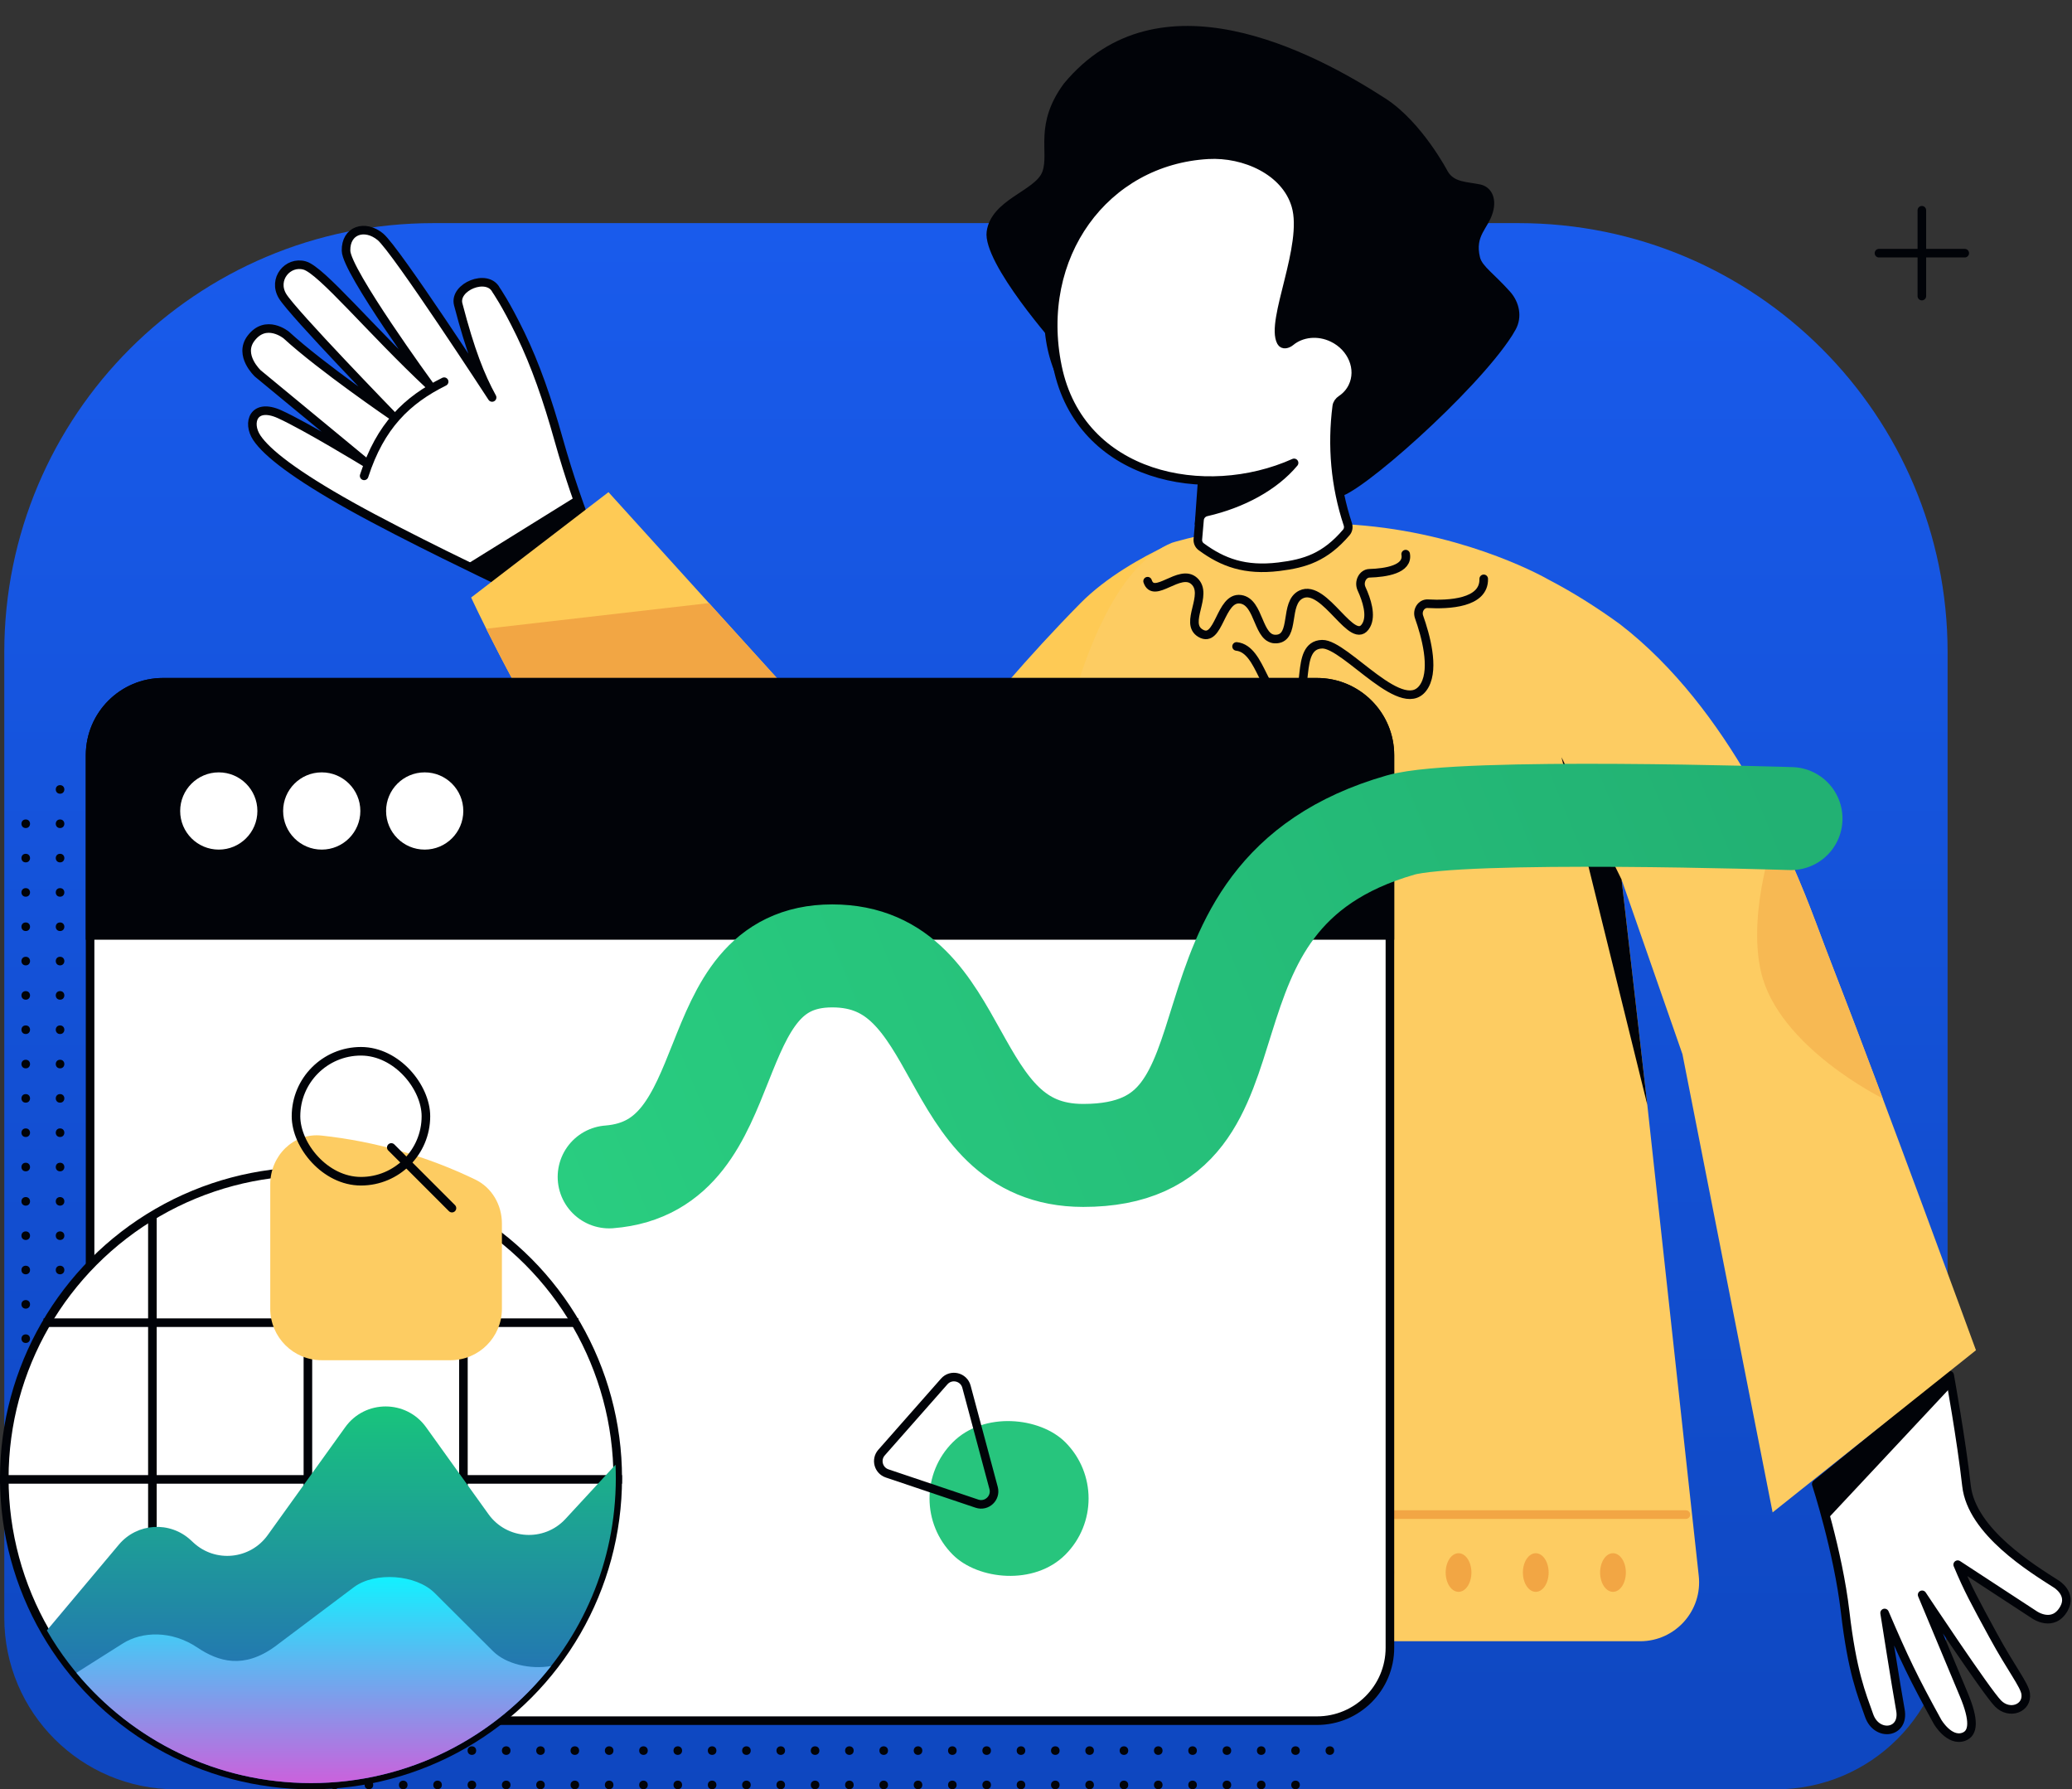 <svg width="483" height="417" viewBox="0 0 483 417" fill="none" xmlns="http://www.w3.org/2000/svg"><rect x="0" y="0" width="483" height="417" fill="#333333" stroke="none"/><path d="M1 152C1 96.772 45.772 52 101 52H354C409.228 52 454 96.772 454 152V377C454 399.091 436.091 417 414 417H41C18.909 417 1 399.091 1 377V152Z" fill="url(#paint0_linear_4764_16554)"/><path d="M80.663 58.449C80.779 63.265 100.109 89.772 100.109 89.772C86.402 76.941 74.945 62.968 71.007 61.869C67.069 60.77 63.489 65.083 65.867 69.016C68.245 72.949 91.564 96.95 91.564 96.95C91.564 96.95 74.943 85.618 66.735 78.084C66.735 78.084 62.005 74.181 58.491 78.872C55.54 82.811 60.104 87.037 60.104 87.037L85.394 107.912C85.394 107.912 71.258 99.281 65.172 96.535C59.086 93.79 57.514 98.505 59.874 102.034C62.234 105.562 68.847 110.699 81.805 117.943C94.762 125.186 115.733 135.143 115.733 135.143L135.532 118.923C135.532 118.923 132.815 111.695 130.205 102.378C127.596 93.061 124.8 85.009 121.331 77.853C117.861 70.698 115.646 67.582 115.646 67.582C113.603 63.618 105.755 66.864 106.814 70.922C109.659 81.827 111.968 87.616 114.714 92.629C114.714 92.629 92.283 58.17 88.67 55.187C85.057 52.205 80.547 53.634 80.663 58.449Z" fill="white" stroke="#010308" stroke-width="2" stroke-linecap="round" stroke-linejoin="round"/><path d="M135.499 119.246L134.03 115.861L108.571 131.67C115.395 135.045 115.701 135.465 115.701 135.465L135.499 119.246Z" fill="#010308"/><path d="M103.534 88.951C94.92 93.225 88.671 99.185 84.884 110.898" stroke="#010308" stroke-width="2" stroke-linecap="round"/><path d="M210.298 190.251L141.841 114.696L109.828 139.248C109.828 139.248 147.389 221.26 191.225 248.243C196.426 251.444 203.098 253.452 215.848 250.887C230.57 247.925 274.253 206.074 286.106 194.079C297.958 182.084 313.534 165.183 313.318 146.525C313.145 131.502 282.5 124.653 272 127.153C266.262 129.811 257.846 134.511 251.887 140.552C227.091 165.688 210.298 190.251 210.298 190.251Z" fill="#FECA55"/><path d="M113.348 146.523L165.267 140.551L185.593 162.985L121.999 162.985C118.347 156.36 115.417 150.67 113.348 146.523Z" fill="#F2A644"/><path d="M193.225 248.38C198.426 251.582 205.098 253.59 217.848 251.025C207 232.291 191.098 229.629 172.5 231.469C179.154 238.166 186.107 243.999 193.225 248.38Z" fill="#F0A344"/><path d="M454.481 320.496C454.481 320.496 457.212 335.528 458.406 346.259C459.601 356.991 473.768 365.588 479.334 369.156C479.334 369.156 483.053 371.401 481.157 374.832C478.629 379.407 474.256 376.345 474.256 376.345L456.354 364.643C458.795 370.476 460.343 373.252 464.588 381.067C468.833 388.883 471.931 392.673 472.205 394.728C472.655 398.101 468.472 399.727 465.768 397.01C463.063 394.293 448.064 371.67 448.064 371.67L457.804 394.994C460.239 400.825 460.108 403.917 457.751 404.758C454.376 405.962 451.655 401.26 451.655 401.26C446.06 391.121 443.862 386.511 439.317 375.903C439.317 375.903 442.005 393.043 443.002 398.522C443.999 404.001 437.494 404.846 435.719 399.834C433.944 394.822 431.755 389.704 430.115 375.601C428.474 361.498 423.387 345.861 423.387 345.861L454.481 320.496Z" fill="white" stroke="#010308" stroke-width="2" stroke-linecap="round" stroke-linejoin="round"/><path d="M454.494 320.502L454.332 323.72L425.736 354.288C424.379 348.085 423.117 345.826 423.117 345.826L454.494 320.502Z" fill="#010308"/><path d="M377.655 145.492C403.192 165.178 417.385 199.215 423.361 215.155C424.776 218.929 426.12 222.515 427.394 225.781C438.598 254.522 460.615 314.677 460.615 314.677L413.21 352.464L392.192 245.678L378 204.977L384 257.477L395.985 367.178C396.926 375.335 390.548 382.491 382.336 382.491H381.192H234.751C234.751 382.491 225.336 146.133 273.193 126.491C273.193 126.491 292.941 120.144 318.162 122.501C343.383 124.858 360.845 135.006 360.845 135.006C366.996 138.207 372.646 141.844 377.655 145.492Z" fill="#FDCC62"/><path d="M308.5 217.478C321.5 198.978 342.093 198.978 342.093 198.978V185.324H273V338.978H289C289 338.978 295.5 235.978 308.5 217.478Z" fill="#F0A344"/><path d="M423.361 215.155C424.776 218.929 426.12 222.515 427.393 225.781C430.595 233.993 434.679 244.771 438.88 255.977C438.88 255.977 414.55 244.023 410.5 226.477C407.191 212.144 414.088 193.477 414.088 193.477C418.247 201.972 421.295 209.644 423.361 215.155Z" fill="#F7B953"/><path d="M364.001 176.478L378.001 204.978L384.001 257.478L364.001 176.478Z" fill="#010308"/><path d="M243.904 65.974C240.131 92.514 256.715 105.461 282.608 109.142C293.367 110.671 303.361 120.857 312.161 115.735C315.257 102.171 323.034 94.84 328.962 85.24C328.962 85.24 340.873 66.008 329.441 44.653C319.047 25.24 297.617 24.585 297.617 24.585C271.725 20.904 247.677 39.435 243.904 65.974Z" fill="#010308"/><path d="M246.499 80.976C246.499 80.976 306.499 115.791 311.999 115.791C316.394 115.791 344.096 91.325 352.499 78.178C352.79 77.712 353.06 77.251 353.308 76.802C354.903 73.924 354.205 70.429 352.012 67.976C348.25 63.768 345.504 62.043 345 59.976C343.744 54.828 346.885 53.375 348 49.476C349 45.976 347.5 43.476 345 42.976C341.748 42.326 339 42.476 337.5 39.976C337.5 39.976 331.499 28.476 322.999 22.976C306.052 12.01 269.999 -7.024 247.999 19.476C240.999 28.976 244.603 35.476 242.999 39.976C241.396 44.476 231 46.476 229.999 53.976C229.01 61.389 246.499 80.976 246.499 80.976Z" fill="#010308"/><path d="M281.637 36.063C257.529 37.419 241.208 59.703 246.512 85.476C251.817 111.25 280.945 117.159 301.66 107.874C297.102 113.346 289.605 117.399 281.226 119.315C280.357 119.514 279.701 120.24 279.624 121.128L279.23 125.671C279.172 126.347 279.458 127.009 280.004 127.411C285.051 131.125 290.241 133.026 298.078 132.081C304.291 131.333 308.887 129.857 313.834 124.085C314.285 123.559 314.405 122.828 314.186 122.17C311.217 113.238 310.431 103.857 311.609 94.689C311.693 94.035 312.116 93.486 312.665 93.121C313.78 92.38 314.7 91.364 315.306 90.106C317.28 86.015 315.196 80.92 310.65 78.727C307.218 77.071 303.364 77.542 300.833 79.633C300.133 80.211 299.085 80.488 298.65 79.692C295.989 74.818 304.811 57.294 302.07 47.936C299.692 39.818 290.074 35.589 281.637 36.063Z" fill="white" stroke="#010308" stroke-width="2" stroke-linejoin="round"/><path d="M279.261 111.657L292.486 111.145L294.58 113.237L281 119.792L278.5 122.292L279.261 111.657Z" fill="#010308"/><path d="M267.516 135.447C268.974 139.835 275.008 132.346 278.376 135.401C281.897 138.596 275.842 145.237 279.872 147.584C284.251 150.134 284.368 138.983 289.196 139.66C293.718 140.294 293.073 149.242 297.556 148.929C302.069 148.614 299.264 140.508 303.283 138.543C308.855 135.818 315.408 151.311 318.501 145.682C319.741 143.423 318.611 139.871 317.381 137.188C316.662 135.62 317.643 133.653 319.22 133.604C323.055 133.486 328.309 132.687 327.673 129.141" stroke="#010308" stroke-width="2" stroke-linecap="round" stroke-linejoin="round"/><path d="M288.252 150.651C294.227 151.286 294.551 163.782 300.549 163.627C306.068 163.483 301.41 150.31 308.202 150.134C313.7 149.991 327.504 168.098 332.134 159.669C334.384 155.573 332.338 148.128 330.797 143.78C330.254 142.25 331.332 140.612 332.824 140.696C337.67 140.968 346.018 140.612 345.869 134.9" stroke="#010308" stroke-width="2" stroke-linecap="round" stroke-linejoin="round"/><circle cx="30" cy="183.977" r="1" transform="rotate(90 30 183.977)" fill="#010308"/><circle cx="30" cy="191.977" r="1" transform="rotate(90 30 191.977)" fill="#010308"/><circle cx="30" cy="199.977" r="1" transform="rotate(90 30 199.977)" fill="#010308"/><circle cx="30" cy="207.977" r="1" transform="rotate(90 30 207.977)" fill="#010308"/><circle cx="30" cy="215.977" r="1" transform="rotate(90 30 215.977)" fill="#010308"/><circle cx="30" cy="223.977" r="1" transform="rotate(90 30 223.977)" fill="#010308"/><circle cx="30" cy="231.977" r="1" transform="rotate(90 30 231.977)" fill="#010308"/><circle cx="30" cy="239.977" r="1" transform="rotate(90 30 239.977)" fill="#010308"/><circle cx="30" cy="247.977" r="1" transform="rotate(90 30 247.977)" fill="#010308"/><circle cx="22" cy="183.977" r="1" transform="rotate(90 22 183.977)" fill="#010308"/><circle cx="22" cy="191.977" r="1" transform="rotate(90 22 191.977)" fill="#010308"/><circle cx="22" cy="199.977" r="1" transform="rotate(90 22 199.977)" fill="#010308"/><circle cx="22" cy="207.977" r="1" transform="rotate(90 22 207.977)" fill="#010308"/><circle cx="22" cy="215.977" r="1" transform="rotate(90 22 215.977)" fill="#010308"/><circle cx="22" cy="223.977" r="1" transform="rotate(90 22 223.977)" fill="#010308"/><circle cx="22" cy="231.977" r="1" transform="rotate(90 22 231.977)" fill="#010308"/><circle cx="22" cy="239.977" r="1" transform="rotate(90 22 239.977)" fill="#010308"/><circle cx="22" cy="247.977" r="1" transform="rotate(90 22 247.977)" fill="#010308"/><circle cx="22" cy="255.977" r="1" transform="rotate(90 22 255.977)" fill="#010308"/><circle cx="22" cy="263.977" r="1" transform="rotate(90 22 263.977)" fill="#010308"/><circle cx="14" cy="183.977" r="1" transform="rotate(90 14 183.977)" fill="#010308"/><circle cx="14" cy="191.977" r="1" transform="rotate(90 14 191.977)" fill="#010308"/><circle cx="14" cy="199.977" r="1" transform="rotate(90 14 199.977)" fill="#010308"/><circle cx="14" cy="207.977" r="1" transform="rotate(90 14 207.977)" fill="#010308"/><circle cx="14" cy="215.977" r="1" transform="rotate(90 14 215.977)" fill="#010308"/><circle cx="14" cy="223.977" r="1" transform="rotate(90 14 223.977)" fill="#010308"/><circle cx="14" cy="231.977" r="1" transform="rotate(90 14 231.977)" fill="#010308"/><circle cx="14" cy="239.977" r="1" transform="rotate(90 14 239.977)" fill="#010308"/><circle cx="14" cy="247.977" r="1" transform="rotate(90 14 247.977)" fill="#010308"/><circle cx="14" cy="255.977" r="1" transform="rotate(90 14 255.977)" fill="#010308"/><circle cx="14" cy="263.977" r="1" transform="rotate(90 14 263.977)" fill="#010308"/><circle cx="14" cy="271.977" r="1" transform="rotate(90 14 271.977)" fill="#010308"/><circle cx="6" cy="191.977" r="1" transform="rotate(90 6 191.977)" fill="#010308"/><circle cx="6" cy="199.977" r="1" transform="rotate(90 6 199.977)" fill="#010308"/><circle cx="6" cy="207.977" r="1" transform="rotate(90 6 207.977)" fill="#010308"/><circle cx="6" cy="215.977" r="1" transform="rotate(90 6 215.977)" fill="#010308"/><circle cx="6" cy="223.977" r="1" transform="rotate(90 6 223.977)" fill="#010308"/><circle cx="6" cy="231.977" r="1" transform="rotate(90 6 231.977)" fill="#010308"/><circle cx="6" cy="239.977" r="1" transform="rotate(90 6 239.977)" fill="#010308"/><circle cx="6" cy="247.977" r="1" transform="rotate(90 6 247.977)" fill="#010308"/><circle cx="6" cy="255.977" r="1" transform="rotate(90 6 255.977)" fill="#010308"/><circle cx="6" cy="263.977" r="1" transform="rotate(90 6 263.977)" fill="#010308"/><circle cx="6" cy="271.977" r="1" transform="rotate(90 6 271.977)" fill="#010308"/><circle cx="14" cy="303.977" r="1" transform="rotate(-180 14 303.977)" fill="#010308"/><circle cx="6" cy="303.977" r="1" transform="rotate(-180 6 303.977)" fill="#010308"/><circle cx="14" cy="295.977" r="1" transform="rotate(-180 14 295.977)" fill="#010308"/><circle cx="6" cy="295.977" r="1" transform="rotate(-180 6 295.977)" fill="#010308"/><circle cx="14" cy="287.977" r="1" transform="rotate(-180 14 287.977)" fill="#010308"/><circle cx="6" cy="287.977" r="1" transform="rotate(-180 6 287.977)" fill="#010308"/><circle cx="14" cy="279.977" r="1" transform="rotate(-180 14 279.977)" fill="#010308"/><circle cx="6" cy="279.977" r="1" transform="rotate(-180 6 279.977)" fill="#010308"/><circle cx="30" cy="359.977" r="1" transform="rotate(90 30 359.977)" fill="#010308"/><circle cx="22" cy="351.977" r="1" transform="rotate(90 22 351.977)" fill="#010308"/><circle cx="22" cy="359.977" r="1" transform="rotate(90 22 359.977)" fill="#010308"/><circle cx="22" cy="367.977" r="1" transform="rotate(90 22 367.977)" fill="#010308"/><circle cx="14" cy="311.977" r="1" transform="rotate(90 14 311.977)" fill="#010308"/><circle cx="14" cy="319.977" r="1" transform="rotate(90 14 319.977)" fill="#010308"/><circle cx="14" cy="327.977" r="1" transform="rotate(90 14 327.977)" fill="#010308"/><circle cx="14" cy="335.977" r="1" transform="rotate(90 14 335.977)" fill="#010308"/><circle cx="14" cy="343.977" r="1" transform="rotate(90 14 343.977)" fill="#010308"/><circle cx="14" cy="351.977" r="1" transform="rotate(90 14 351.977)" fill="#010308"/><circle cx="14" cy="359.977" r="1" transform="rotate(90 14 359.977)" fill="#010308"/><circle cx="14" cy="367.977" r="1" transform="rotate(90 14 367.977)" fill="#010308"/><circle cx="14" cy="375.977" r="1" transform="rotate(90 14 375.977)" fill="#010308"/><circle cx="6" cy="311.977" r="1" transform="rotate(90 6 311.977)" fill="#010308"/><circle cx="6" cy="319.977" r="1" transform="rotate(90 6 319.977)" fill="#010308"/><circle cx="6" cy="327.977" r="1" transform="rotate(90 6 327.977)" fill="#010308"/><circle cx="6" cy="335.977" r="1" transform="rotate(90 6 335.977)" fill="#010308"/><circle cx="6" cy="343.977" r="1" transform="rotate(90 6 343.977)" fill="#010308"/><circle cx="6" cy="351.977" r="1" transform="rotate(90 6 351.977)" fill="#010308"/><circle cx="6" cy="359.977" r="1" transform="rotate(90 6 359.977)" fill="#010308"/><circle cx="262" cy="415.977" r="1" transform="rotate(-180 262 415.977)" fill="#010308"/><circle cx="254" cy="415.977" r="1" transform="rotate(-180 254 415.977)" fill="#010308"/><circle cx="246" cy="415.977" r="1" transform="rotate(-180 246 415.977)" fill="#010308"/><circle cx="238" cy="415.977" r="1" transform="rotate(-180 238 415.977)" fill="#010308"/><circle cx="230" cy="415.977" r="1" transform="rotate(-180 230 415.977)" fill="#010308"/><circle cx="222" cy="415.977" r="1" transform="rotate(-180 222 415.977)" fill="#010308"/><circle cx="214" cy="415.977" r="1" transform="rotate(-180 214 415.977)" fill="#010308"/><circle cx="206" cy="415.977" r="1" transform="rotate(-180 206 415.977)" fill="#010308"/><circle cx="198" cy="415.977" r="1" transform="rotate(-180 198 415.977)" fill="#010308"/><circle cx="190" cy="415.977" r="1" transform="rotate(-180 190 415.977)" fill="#010308"/><circle cx="182" cy="415.977" r="1" transform="rotate(-180 182 415.977)" fill="#010308"/><circle cx="174" cy="415.977" r="1" transform="rotate(-180 174 415.977)" fill="#010308"/><circle cx="166" cy="415.977" r="1" transform="rotate(-180 166 415.977)" fill="#010308"/><circle cx="158" cy="415.977" r="1" transform="rotate(-180 158 415.977)" fill="#010308"/><circle cx="150" cy="415.977" r="1" transform="rotate(-180 150 415.977)" fill="#010308"/><circle cx="142" cy="415.977" r="1" transform="rotate(-180 142 415.977)" fill="#010308"/><circle cx="134" cy="415.977" r="1" transform="rotate(-180 134 415.977)" fill="#010308"/><circle cx="126" cy="415.977" r="1" transform="rotate(-180 126 415.977)" fill="#010308"/><circle cx="118" cy="415.977" r="1" transform="rotate(-180 118 415.977)" fill="#010308"/><circle cx="110" cy="415.977" r="1" transform="rotate(-180 110 415.977)" fill="#010308"/><circle cx="102" cy="415.977" r="1" transform="rotate(-180 102 415.977)" fill="#010308"/><circle cx="94" cy="415.977" r="1" transform="rotate(-180 94 415.977)" fill="#010308"/><circle cx="86" cy="415.977" r="1" transform="rotate(-180 86 415.977)" fill="#010308"/><circle cx="78" cy="415.977" r="1" transform="rotate(-180 78 415.977)" fill="#010308"/><circle cx="270" cy="407.977" r="1" transform="rotate(-180 270 407.977)" fill="#010308"/><circle cx="270" cy="415.977" r="1" transform="rotate(-180 270 415.977)" fill="#010308"/><circle cx="278" cy="407.977" r="1" transform="rotate(-180 278 407.977)" fill="#010308"/><circle cx="278" cy="415.977" r="1" transform="rotate(-180 278 415.977)" fill="#010308"/><circle cx="262" cy="407.977" r="1" transform="rotate(-180 262 407.977)" fill="#010308"/><circle cx="254" cy="407.977" r="1" transform="rotate(-180 254 407.977)" fill="#010308"/><circle cx="246" cy="407.977" r="1" transform="rotate(-180 246 407.977)" fill="#010308"/><circle cx="238" cy="407.977" r="1" transform="rotate(-180 238 407.977)" fill="#010308"/><circle cx="230" cy="407.977" r="1" transform="rotate(-180 230 407.977)" fill="#010308"/><circle cx="222" cy="407.977" r="1" transform="rotate(-180 222 407.977)" fill="#010308"/><circle cx="214" cy="407.977" r="1" transform="rotate(-180 214 407.977)" fill="#010308"/><circle cx="206" cy="407.977" r="1" transform="rotate(-180 206 407.977)" fill="#010308"/><circle cx="198" cy="407.977" r="1" transform="rotate(-180 198 407.977)" fill="#010308"/><circle cx="190" cy="407.977" r="1" transform="rotate(-180 190 407.977)" fill="#010308"/><circle cx="182" cy="407.977" r="1" transform="rotate(-180 182 407.977)" fill="#010308"/><circle cx="174" cy="407.977" r="1" transform="rotate(-180 174 407.977)" fill="#010308"/><circle cx="166" cy="407.977" r="1" transform="rotate(-180 166 407.977)" fill="#010308"/><circle cx="158" cy="407.977" r="1" transform="rotate(-180 158 407.977)" fill="#010308"/><circle cx="150" cy="407.977" r="1" transform="rotate(-180 150 407.977)" fill="#010308"/><circle cx="142" cy="407.977" r="1" transform="rotate(-180 142 407.977)" fill="#010308"/><circle cx="134" cy="407.977" r="1" transform="rotate(-180 134 407.977)" fill="#010308"/><circle cx="126" cy="407.977" r="1" transform="rotate(-180 126 407.977)" fill="#010308"/><circle cx="118" cy="407.977" r="1" transform="rotate(-180 118 407.977)" fill="#010308"/><circle cx="110" cy="407.977" r="1" transform="rotate(-180 110 407.977)" fill="#010308"/><circle cx="102" cy="407.977" r="1" transform="rotate(-180 102 407.977)" fill="#010308"/><circle cx="94" cy="407.977" r="1" transform="rotate(-180 94 407.977)" fill="#010308"/><circle cx="86" cy="407.977" r="1" transform="rotate(-180 86 407.977)" fill="#010308"/><circle cx="78" cy="407.977" r="1" transform="rotate(-180 78 407.977)" fill="#010308"/><circle cx="278" cy="399.977" r="1" transform="rotate(-180 278 399.977)" fill="#010308"/><circle cx="286" cy="407.977" r="1" transform="rotate(-180 286 407.977)" fill="#010308"/><circle cx="286" cy="415.977" r="1" transform="rotate(-180 286 415.977)" fill="#010308"/><circle cx="286" cy="399.977" r="1" transform="rotate(-180 286 399.977)" fill="#010308"/><circle cx="270" cy="399.977" r="1" transform="rotate(-180 270 399.977)" fill="#010308"/><circle cx="262" cy="399.977" r="1" transform="rotate(-180 262 399.977)" fill="#010308"/><circle cx="254" cy="399.977" r="1" transform="rotate(-180 254 399.977)" fill="#010308"/><circle cx="246" cy="399.977" r="1" transform="rotate(-180 246 399.977)" fill="#010308"/><circle cx="238" cy="399.977" r="1" transform="rotate(-180 238 399.977)" fill="#010308"/><circle cx="230" cy="399.977" r="1" transform="rotate(-180 230 399.977)" fill="#010308"/><circle cx="222" cy="399.977" r="1" transform="rotate(-180 222 399.977)" fill="#010308"/><circle cx="214" cy="399.977" r="1" transform="rotate(-180 214 399.977)" fill="#010308"/><circle cx="206" cy="399.977" r="1" transform="rotate(-180 206 399.977)" fill="#010308"/><circle cx="198" cy="399.977" r="1" transform="rotate(-180 198 399.977)" fill="#010308"/><circle cx="190" cy="399.977" r="1" transform="rotate(-180 190 399.977)" fill="#010308"/><circle cx="182" cy="399.977" r="1" transform="rotate(-180 182 399.977)" fill="#010308"/><circle cx="174" cy="399.977" r="1" transform="rotate(-180 174 399.977)" fill="#010308"/><circle cx="166" cy="399.977" r="1" transform="rotate(-180 166 399.977)" fill="#010308"/><circle cx="158" cy="399.977" r="1" transform="rotate(-180 158 399.977)" fill="#010308"/><circle cx="78" cy="399.977" r="1" transform="rotate(-180 78 399.977)" fill="#010308"/><circle cx="70" cy="399.977" r="1" transform="rotate(-180 70 399.977)" fill="#010308"/><circle cx="62" cy="399.977" r="1" transform="rotate(-180 62 399.977)" fill="#010308"/><circle cx="54" cy="399.977" r="1" transform="rotate(-180 54 399.977)" fill="#010308"/><circle cx="286" cy="391.977" r="1" transform="rotate(-180 286 391.977)" fill="#010308"/><circle cx="278" cy="391.977" r="1" transform="rotate(-180 278 391.977)" fill="#010308"/><circle cx="270" cy="391.977" r="1" transform="rotate(-180 270 391.977)" fill="#010308"/><circle cx="262" cy="391.977" r="1" transform="rotate(-180 262 391.977)" fill="#010308"/><circle cx="254" cy="391.977" r="1" transform="rotate(-180 254 391.977)" fill="#010308"/><circle cx="246" cy="391.977" r="1" transform="rotate(-180 246 391.977)" fill="#010308"/><circle cx="302" cy="415.977" r="1" transform="rotate(-180 302 415.977)" fill="#010308"/><circle cx="294" cy="415.977" r="1" transform="rotate(-180 294 415.977)" fill="#010308"/><circle cx="310" cy="407.977" r="1" transform="rotate(-180 310 407.977)" fill="#010308"/><circle cx="302" cy="407.977" r="1" transform="rotate(-180 302 407.977)" fill="#010308"/><circle cx="294" cy="407.977" r="1" transform="rotate(-180 294 407.977)" fill="#010308"/><circle cx="310" cy="399.977" r="1" transform="rotate(-180 310 399.977)" fill="#010308"/><circle cx="302" cy="399.977" r="1" transform="rotate(-180 302 399.977)" fill="#010308"/><circle cx="294" cy="399.977" r="1" transform="rotate(-180 294 399.977)" fill="#010308"/><circle cx="310" cy="391.977" r="1" transform="rotate(-180 310 391.977)" fill="#010308"/><circle cx="302" cy="391.977" r="1" transform="rotate(-180 302 391.977)" fill="#010308"/><circle cx="294" cy="391.977" r="1" transform="rotate(-180 294 391.977)" fill="#010308"/><circle cx="238" cy="391.977" r="1" transform="rotate(-180 238 391.977)" fill="#010308"/><circle cx="230" cy="391.977" r="1" transform="rotate(-180 230 391.977)" fill="#010308"/><circle cx="214" cy="391.977" r="1" transform="rotate(-180 214 391.977)" fill="#010308"/><circle cx="222" cy="391.977" r="1" transform="rotate(-180 222 391.977)" fill="#010308"/><circle cx="206" cy="391.977" r="1" transform="rotate(-180 206 391.977)" fill="#010308"/><circle cx="198" cy="391.977" r="1" transform="rotate(-180 198 391.977)" fill="#010308"/><circle cx="190" cy="391.977" r="1" transform="rotate(-180 190 391.977)" fill="#010308"/><circle cx="182" cy="391.977" r="1" transform="rotate(-180 182 391.977)" fill="#010308"/><circle cx="174" cy="391.977" r="1" transform="rotate(-180 174 391.977)" fill="#010308"/><circle cx="62" cy="391.977" r="1" transform="rotate(-180 62 391.977)" fill="#010308"/><path d="M305 352.975L393 352.975" stroke="#F2A644" stroke-width="2" stroke-linecap="round" stroke-linejoin="round"/><ellipse cx="304" cy="366.477" rx="3" ry="4.5" fill="#F2A644"/><ellipse cx="322" cy="366.477" rx="3" ry="4.5" fill="#F2A644"/><ellipse cx="340" cy="366.477" rx="3" ry="4.5" fill="#F2A644"/><ellipse cx="358" cy="366.477" rx="3" ry="4.5" fill="#F2A644"/><ellipse cx="376" cy="366.477" rx="3" ry="4.5" fill="#F2A644"/><path d="M21 176C21 166.611 28.611 159 38 159H307C316.389 159 324 166.611 324 176V384C324 393.389 316.389 401 307 401H38C28.611 401 21 393.389 21 384V176Z" fill="white" stroke="#010308" stroke-width="2"/><path d="M21 176C21 166.611 28.611 159 38 159H307C316.389 159 324 166.611 324 176V218H21V176Z" fill="#010308" stroke="#010308" stroke-width="2"/><circle cx="51" cy="189" r="9" fill="white"/><circle cx="75" cy="189" r="9" fill="white"/><circle cx="99" cy="189" r="9" fill="white"/><path d="M142 274.272C174 271.772 162 222.772 194 222.772C226 222.772 219.353 269.272 252.5 269.272C299 269.272 268.071 209.026 326.5 192.272C340.45 188.272 417.5 190.772 417.5 190.772" stroke="url(#paint1_linear_4764_16554)" stroke-width="24" stroke-linecap="round" stroke-linejoin="round"/><rect x="209" y="349.219" width="37.079" height="37.079" rx="18.539" transform="rotate(-45 209 349.219)" fill="#27C57D"/><path d="M227.738 350.427C230.022 351.195 232.242 349.111 231.618 346.783L225.289 323.164C224.666 320.836 221.701 320.141 220.107 321.948L205.496 338.521C204.068 340.14 204.751 342.692 206.798 343.38L227.738 350.427Z" stroke="#010308" stroke-width="2"/><circle cx="72.5" cy="344.5" r="71.5" fill="white" stroke="#010308" stroke-width="2"/><path d="M134.85 308.25L10.15 308.25" stroke="#010308" stroke-width="2"/><line x1="145" y1="344.773" x2="-4.038e-08" y2="344.773" stroke="#010308" stroke-width="2"/><path d="M108.025 406.852L108.025 282.152" stroke="#010308" stroke-width="2"/><path d="M71.775 416.273L71.775 272.723" stroke="#010308" stroke-width="2"/><path d="M35.525 406.125L35.525 282.875" stroke="#010308" stroke-width="2"/><path d="M74.978 264.645C68.389 263.931 63 269.373 63 276V305C63 311.627 68.373 317 75 317H105C111.627 317 117 311.627 117 305V285.149C117 280.819 114.69 276.777 110.791 274.894C99.751 269.563 87.688 266.021 74.978 264.645Z" fill="#FDCC62"/><path d="M143.551 344.499C143.551 383.739 111.741 415.549 72.501 415.549C46.179 415.549 23.201 401.236 10.924 379.968L27.702 359.982C31.961 354.908 39.597 354.426 44.461 358.922L45.102 359.515C50.221 364.247 58.329 363.428 62.397 357.766L80.475 332.605C85.105 326.161 94.693 326.163 99.32 332.61L113.869 352.88C118.152 358.847 126.831 359.382 131.815 353.987L143.483 341.353C143.528 342.396 143.551 343.445 143.551 344.499Z" fill="url(#paint2_linear_4764_16554)"/><path d="M128.468 388.271C115.462 404.877 95.227 415.548 72.499 415.548C50.501 415.548 30.837 405.551 17.805 389.852L28.637 383.005C33.113 380.176 40.016 379.931 46.019 383.966C50.916 387.258 56.806 389.016 64.093 383.726L82.511 369.881C87.418 366.232 96.984 366.922 101.313 371.238L114.928 384.808C117.957 387.826 123.628 389.109 128.468 388.271Z" fill="url(#paint3_linear_4764_16554)"/><rect x="69" y="245" width="30.284" height="30.284" rx="15.142" stroke="#010308" stroke-width="2"/><path d="M91.213 267.414L105.355 281.556" stroke="#010308" stroke-width="2" stroke-linecap="round" stroke-linejoin="round"/><path d="M448 49L448 69" stroke="#010308" stroke-width="2" stroke-linecap="round" stroke-linejoin="round"/><path d="M458 59L438 59" stroke="#010308" stroke-width="2" stroke-linecap="round" stroke-linejoin="round"/><defs><linearGradient id="paint0_linear_4764_16554" x1="227.5" y1="52" x2="227.5" y2="417" gradientUnits="userSpaceOnUse"><stop stop-color="#195BEC"/><stop offset="1" stop-color="#0E47C0"/></linearGradient><linearGradient id="paint1_linear_4764_16554" x1="417" y1="190.272" x2="142" y2="302.772" gradientUnits="userSpaceOnUse"><stop stop-color="#22B173"/><stop offset="1" stop-color="#29CD80"/></linearGradient><linearGradient id="paint2_linear_4764_16554" x1="77.238" y1="327.773" x2="77.238" y2="415.549" gradientUnits="userSpaceOnUse"><stop stop-color="#18C47C"/><stop offset="1" stop-color="#2855C9"/></linearGradient><linearGradient id="paint3_linear_4764_16554" x1="73.136" y1="367.523" x2="73.136" y2="415.548" gradientUnits="userSpaceOnUse"><stop stop-color="#12F1FF"/><stop offset="1" stop-color="#CB61DC"/></linearGradient></defs></svg>